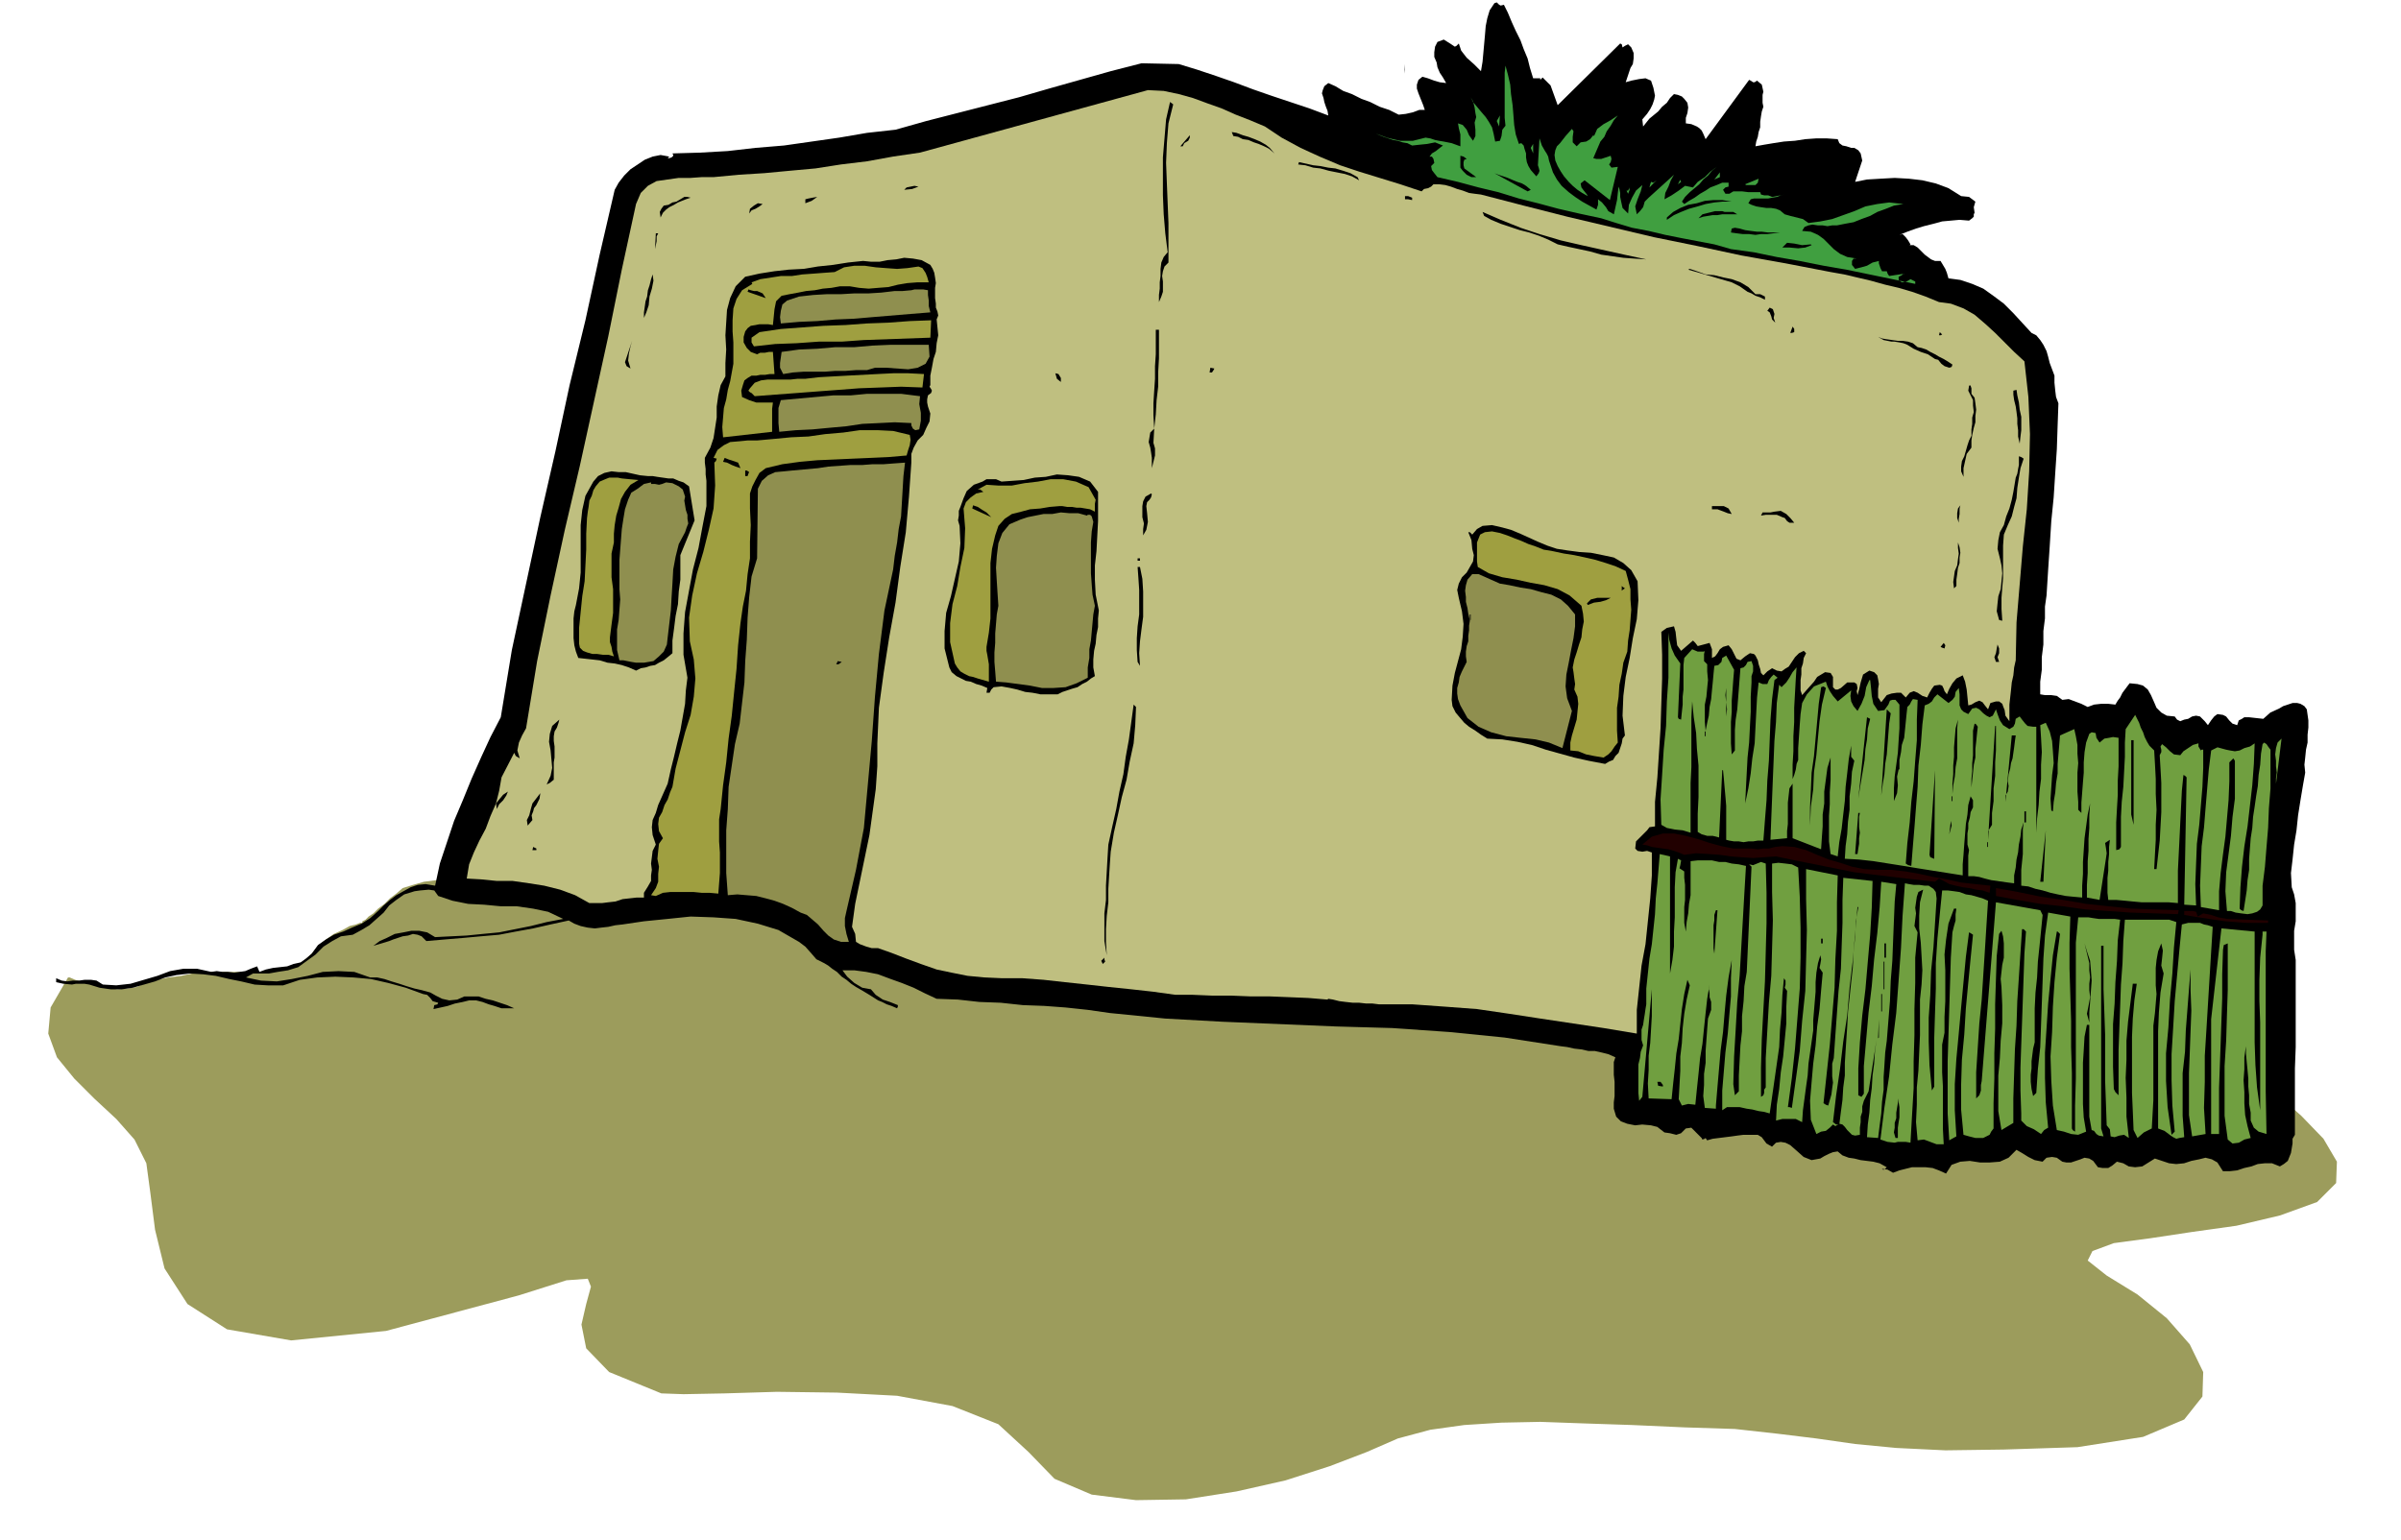 <svg xmlns="http://www.w3.org/2000/svg" fill-rule="evenodd" height="314.772" preserveAspectRatio="none" stroke-linecap="round" viewBox="0 0 3035 1948" width="490.455"><style>.pen1{stroke:none}.brush2{fill:#000}.brush3{fill:#409f40}.brush5{fill:#9f9f40}.brush6{fill:#8f8f4f}.brush7{fill:#709f40}.brush8{fill:#210000}</style><path class="pen1" style="fill:#9c9c5c" d="M86 1236h2l7 3 11 3 14 4 14 2 14 3 13-1 12-2 11-5 14-4 15-3 16-2 14-3 12-1 8-1h81l8-1 9-1 8-3 8-4 8-6 9-8 8-10 10-8 10-7 11-5 9-5 8-2 5-2h3v-2l4-2 4-4 6-4 6-6 8-6 7-7 8-6 8-7 13-4 14-4 16-2 14-2h24l921 25 1050 42 10 4 28 12 40 17 47 22 45 22 40 23 29 20 11 18 8 16 24 23 32 26 34 30 28 29 17 29-1 27-24 24-47 17-55 13-57 8-53 8-45 6-27 10-6 12 24 19 39 24 37 30 29 33 17 35-1 31-23 29-52 22-83 13-93 3-74 1-62-3-52-5-49-7-49-6-54-6-63-2-67-3-60-2-56-2-49 1-47 3-43 6-41 11-39 17-47 18-56 18-62 14-64 10-63 1-56-7-47-20-33-34-38-35-58-23-70-13-76-4-76-1-66 2-52 1-28-1-66-27-29-30-6-30 6-26 6-22-4-10-27 2-60 19-168 45-120 12-81-14-50-32-29-45-12-49-6-47-5-37-15-30-23-26-28-26-25-25-22-27-11-30 3-33 22-38z"/><path class="pen1 brush2" d="m1901 6 5 10 5 12 5 11 6 12 4 11 5 12 3 12 4 13h9v2l3-3 3 3 3 3 4 4 9 25 79-78 2 1 1 4 3-2 4-2 4 4 3 7v7l-1 7-3 5-2 6-2 6-2 6 7-2 10-2 8-1 7 3 3 9 2 10-1 5-2 6-3 6-4 6-6 7 1 9 8-10 11-9 5-6 6-5 4-6 5-5 5 1 5 2 3 3 4 5 1 6-1 7-2 6v7l7 1 7 3 3 2 3 3 2 4 3 7 55-75 2 1 3 2h2l3-2 6 5 2 9-1 4v10l1 5-2 6-1 6-1 7v7l-2 6-1 6-2 6-1 6 11-2 12-2 13-2 14-1 13-2 14-1h13l14 1 2 5 4 3 5 1 6 2h4l5 3 3 4 2 9-9 27 15-3 17-1 18-1 18 1 17 2 17 4 16 6 16 10 10 1 8 6-2 7 1 7-1 2v3l-2 2-4 3-12-1-11 1-11 1-11 3-12 3-10 3-11 4-10 4 4-1 4 4 3 4 3 5-1 1h5l5 3 4 4 5 5 4 3 4 3 5 2h7l3 5 3 5 2 5 2 7 15 2 15 5 14 6 14 10 12 9 12 12 11 12 12 13 6 3 5 6 4 6 4 8 2 7 2 8 3 8 3 8v9l1 10 1 8 3 8-1 28-1 30-2 30-2 31-3 30-2 32-2 30-2 32-2 14v15l-2 16v17l-2 16v16l-2 15v16l6 1h8l7 1 7 5 8-1 8 3 8 3 8 4 8-3 9-1h9l9 1 3-5 3-4 3-6 3-4 6-8 10 1 7 2 6 5 4 7 4 9 3 7 6 6 7 4 10 1 3 4 4 2 5-2 5-1 5-3 5-1 5 1 6 6 4 5 4-6 4-5 4-3 7 1 4 2 4 5 4 4 6 2 2-6 4-2 3-2h6l9 1 9 1 9-8 11-5 5-3 6-2 6-2h6l4 1 5 3 3 4 1 7 1 7v9l-1 9v10l-2 9-1 10-1 9 1 10-3 17-3 18-3 19-2 19-3 18-2 19-2 17 1 18 3 9 2 11v23l-2 12v24l2 13v110l-1 27v84l-3 5v6l-1 6-1 6-2 5-2 5-5 4-5 3-10-4h-9l-9 1-8 3-9 2-9 3-9 1h-9l-7-11-7-4-8-2-8 2-10 2-9 3-10 1-9-1-18-6-8 5-8 5-9 1-8-1-7-4-8-2-6 5-5 3h-7l-6-1-6-8-5-3-6-1-5 2-6 2-6 2h-6l-5-1-7-5-6-1-7 1-5 5-10-2-8-4-8-5-7-4-10 10-11 5-13 1h-12l-13-2-12 1-11 4-7 11-9-4-8-3-9-1h-17l-8 2-8 2-8 3-7-4-7-1 1 1h2l3-3-9-5-8-2-8-1-8-1-8-2-7-1-8-3-6-5-6 1-5 2-6 3-5 3-11 2-10-4-9-8-8-7-6-3-6-1-6 1-5 5-7-4-3-4-3-4-5-3h-18l-8 1-7 1-8 1-8 1-8 1-7 2-2-3-1 1-3 1-1-2-5-5-4-4-4-4-7 1-6 6-6 2-8-2-7-1-9-7-8-2-11-1-9 1-10-2-8-3-6-6-3-10v-8l1-8v-18l-1-9v-16l2-6-9-4-8-2-9-2h-8l-9-2-9-1-9-2-8-1-71-11-70-7-72-5-71-2-72-3-72-3-72-4-70-7-28-4-28-3-27-2-27-1-28-3-27-1-27-3-27-1-15-7-14-7-15-6-14-5-16-6-15-3-15-2h-15l6 8 9 8 10 6 11 2 6 7 9 6 9 3 10 4v2l-1 2-7-3-6-2-6-3-5-2-11-7-10-6-7-4-6-4-6-5-6-4-6-6-6-4-5-4-5-3-10-5-6-7-8-9-8-6-26-15-26-8-28-6-28-2-29-1-29 3-30 3-27 4-9 1-9 2-9 1-8 1-9-1-9-2-8-3-7-4-23 5-22 5-22 4-21 4-23 2-22 2-24 2-23 2-6-6-5-2-6-1-6 2-7 1-6 2-6 2-5 2-10 3-10 3 8-6 9-4 10-5 11-2 10-2h10l10 2 10 6 20-1 20-1 20-2 21-2 20-4 20-4 20-5 21-4-19-9-19-4-21-3h-20l-21-2-20-1-20-4-18-6-5-7-7-1-11 1-7 1-13 4-10 7-9 7-7 9-9 8-9 8-10 6-11 6-15 2-11 6-11 7-10 10-11 8-11 8-13 4-13 2-11 2h-20l-9 5 19 4 20 1 19-3 20-4 19-5 20-1 20 1 20 7h9l9 2 9 3 10 3 9 3 10 3 9 2 11 3 7 4 8 4 9 2 10-1 9-4h18l9 3 9 2 9 3 9 3 9 4h-16l-9-3-7-2-8-3-8-2h-9l-8 2-10 2-9 3-9 2-9 2 1-5 4-1 1-2-7-2-3-4-4-4-5-1-22-8-22-6-22-5-22-2-23-1-23 1-22 3-21 7h-19l-17-1-17-4-15-3-17-4-16-2-17-1-17 2-14 3-13 5-14 4-14 4-14 2h-14l-14-2-13-4-6-1H96l-5 1-11-1-9-2v-5l7 3 7 1 7-1h8l7-1h8l7 1 8 5 17 1 18-2 17-5 17-5 16-6 17-3h17l18 4 7-1 7 1h7l8 1 7-1 7-1 7-3 8-3 3 7 8-3 9-2 9-1 9-1 8-3 9-2 7-5 7-6 8-11 10-7 10-6 12-4 11-5 12-5 11-7 10-9 7-7 8-7 8-6 9-5 9-5 9-3 10-1 12 2 6-28 9-27 9-27 11-26 11-27 12-27 12-26 13-25 14-85 18-84 18-84 19-83 18-84 20-82 18-83 19-82 5-9 7-9 8-8 9-6 9-6 10-4 10-2 11 2-2 2h2l3-1 2-2v-1l-1-2 35-1 35-2 35-4 36-3 35-5 35-5 35-6 36-4 39-11 39-10 39-10 39-10 38-11 39-11 39-11 39-10 47 1 23 7 24 8 23 8 24 9 23 8 24 8 24 8 24 9-1-6-2-5-2-6-1-5-2-6 1-4 2-5 5-4 9 4 10 6 11 4 12 6 11 4 12 6 12 4 12 6 9-1 9-2 8-3h7l-2-6-2-5-2-5-2-5-2-6v-5l2-6 5-4 7 2 8 3 7 2 8 1-4-7-4-6-3-7-1-6-3-7v-6l1-7 3-6 8-3 8 5 3 2 3 2 2-1 3-3 3 9 7 9 9 8 9 9 2-12 1-11 1-11 1-11 1-12 2-10 3-10 6-9 3-1 3 3 2 1 4-1zm674 54-3 7 3-7z"/><path class="pen1 brush2" d="m1776 93-1-12 1 7v5z"/><path class="pen1 brush3" d="m1920 182 3-1 3 3 1 4 2 6v5l1 6 2 5 3 5 7 8 3-4 1-3-1-4-1-3 2-34 3 9 4 7 2 3 2 4 1 5 2 6 3 9 5 9 6 8 9 8 8 6 9 6 9 5 9 5 2-6v-7l5 4 5 6 3 5 7 4 2-9 2-9 1-9 1-8 1 3 1 5v5l1 5 2 9 7 7 1-11 4-9 5-9 8-7-2 8-4 10-3 9 2 10 4-4 4-5 2-7 5-5 32-29-4 7-3 8-4 8-1 8 9-5 9-6 8-6 10 2 6-7 9-6 7-7 8-6-6 5-5 6-6 5-5 6-6 5-6 5-6 6-4 6 3 3 6-4 7-4 7-5 7-4 6-4 8-3 7-3h8v5l-4 1-3 3 3 5h5l5-3h11l8 1h15l1 3 4 1h5l5 2 16-3-5 1-5 2-6 1-5 1h-18l-4 1-3 5 4 2 6 2 6 1 7 1h6l6 1 5 2 6 5 7 2 8 2 8 2 7 5 15-2 15-3 14-5 14-5 14-6 15-3 15-2 18 2-12 2-10 4-11 4-9 5-11 4-10 4-11 2-10 2h-6l-6 1-6-1h-6l-7-1-5 1-5 2-3 5 11 1 9 4 7 5 7 7 6 6 8 6 9 4 12 2h-4l-2 3v5l4 5 8-2 7-2 7-4 8-2v3l2 6 2 4h6l1 3 2 3 20-3h-2l-2 2-4 2v4l4 3 6-1 5-3 6 3v3l-29-6-29-6-29-6-29-5-30-6-29-5-29-6-29-4-21-6-21-4-21-4-20-4-21-5-21-4-20-6-19-6-28-6-26-6-26-7-24-6-26-8-25-6-26-7-26-6-4-5-3-4-1-5 4-4-1-5-2-3h-3l3-4 5-3 5-4 4-3-10-4-10 2-10 1-9 1-6-3-6-1-6-2-6-1-6-2-6-2-5-2-5-2 6 2 8 3 8 2 9 2h16l8-2 8-2 6 1 6 2 5 1 6 1 10 2 11 4v-15l-2-8-1-6 6 2 5 6 3 7 5 7 3-6v-8l-1-9 2-7-1-5-1-7-2-8-3-5 3 6 5 6 5 6 6 7 4 6 4 7 2 8 2 10 6-1 2-6 1-8 4-5-1-10V92l1-9 3 11 3 13 1 12 2 14 1 12 1 13 2 12 4 12z"/><path class="pen1 brush2" d="m1777 96 2 15-2-15z"/><path class="pen1" style="fill:#bfbf80" d="m1599 160 21 14 24 13 24 11 26 11 24 8 26 8 26 8 27 9 3-3 5-1 4-2 3-3h7l8 1 7 2 8 3 7 2 8 3 7 1 8 1 54 14 55 14 55 13 55 13 54 11 56 12 56 10 57 11 17 3 17 4 17 4 18 5 17 4 17 5 17 6 17 7 15 2 16 6 14 8 14 12 12 11 12 12 12 12 13 12 5 45 2 47-1 47-3 48-5 47-4 48-4 48-1 48-2 9-1 10-2 9-1 10-1 9-1 9v21l-5-7-1-7-2-5-1-3-4-3h-4l-7 2-3 8-4-5-3-4-4-2-5 2-5 3-4 1-1-10-1-10-2-10-3-8-8 4-5 6-4 7-3 7-3-4-1-3-2-4-3-1-7 1-3 4-3 5-3 6-6-2-6-4-5-2-5 2-5 6-6-6h-5l-7 1-6 2-7 9-4-6v-11l1-6-1-6-1-5-4-4-6-2-8 5-3 10-2 9-2 7-1-5 1-4-1-5-3-2h-9l-8 7-4 2h-3l-3-3v-13l-3-5-7-1-5 3-5 3-4 6-8 9-7 8-2-6v-13l1-7v-8l2-6 1-7 3-6-3-3-6 3-5 5-4 6-4 6-5 3-4 3-6-1-6-3-6 4-5 5-3-3-1-5-2-6-1-5-3-6-2-2-5-1-6 4-6 5-5-2-3-6-3-6-4-5-7 2-4 3-3 5-3 4-4 2v-11l-3-8-15 4-3-4-3-3-15 13-5-7-1-8-1-9-2-7-9 2-7 5 1 29v30l-1 31-1 32-2 31-2 31-3 31v31l-7 1-3 4-4 4-5 5-5 5-1 9 3 3 6 1 6-1 6 2v29l-2 29-3 29-3 29-5 27-3 28-3 28v30l-42-7-40-6-40-6-39-6-41-6-40-3-42-3h-42l-8-1h-8l-9-1h-8l-9-1-8-1-8-2-6-1-1 1-24-2-24-1-25-1h-24l-25-1h-24l-24-1h-22l-29-4-27-3-29-3-27-3-28-3-27-3-27-2h-26l-22-1-21-2-20-4-19-4-20-7-19-7-18-7-17-6h-8l-7-2-8-3-5-3-1-10-4-9 4-29 6-29 6-29 6-29 4-29 4-29 2-29v-29l2-45 6-44 7-45 8-44 6-45 7-44 4-45 3-43v-11l3-8 5-9 7-7 4-9 4-8 1-10-3-9-1-5v-4l1-5 4-3 1-3-1-2-2-3 1-2v-12l2-10 2-11 3-9 1-11 2-10-1-10-1-10 2-5-1-5-2-5v-5l-1-7v-13l1-6-1-7-1-6-2-5-3-5-11-6-11-2-11-1-10 2-11 1-10 2h-11l-10-1-19 2-19 3-19 2-18 3-19 1-18 2-19 3-18 4-12 12-7 15-4 15-1 16-1 16 1 18-1 17v17l-6 11-3 13-2 14v14l-2 13-2 13-4 12-7 13v6l1 8v7l1 8v32l-5 26-5 27-7 27-5 27-5 27-2 27v27l5 29-2 16-1 17-3 17-3 17-4 16-4 17-4 16-4 18-4 9-4 9-4 9-3 10-4 9-1 9 1 10 4 12-4 8-1 8-1 8 1 8-1 7v7l-4 7-5 8v6h-9l-9 1-9 1-9 3-9 1-8 1h-16l-18-10-19-7-20-5-19-3-21-3h-20l-20-2-18-1 3-18 6-15 7-15 8-15 6-16 7-16 4-16 3-17 16-31 2 4 5 3-3-10 2-10 4-9 5-9 14-85 17-83 18-83 19-81 18-82 18-82 17-84 18-83 6-14 9-9 11-6 14-2 14-2h15l14-1h15l32-3 32-2 32-3 33-3 32-5 33-4 33-6 34-5 288-79 20 1 19 4 18 5 19 7 17 6 18 8 18 7 19 8z"/><path class="pen1 brush2" d="m1483 132-6 24-2 25-1 25 1 26 1 25 1 25v50l-5 5-2 6-1 6 1 7v13l-2 6-3 7v-9l1-8v-8l1-8v-9l1-8 3-7 5-6-3-24-2-24-1-24v-48l2-24 2-24 5-22 4 3z"/><path class="pen1 brush3" d="m1895 160-3-7 4-7-1 14zm119 40 4 1h6l6-2 6-2 1 4-1 4-2 3 3 4 8-1-10 42-32-25-5 4 1 5 3 4 4 5 1 2-7-4-6-4-6-5-5-5-6-7-4-6-4-7-3-7-1-7 1-6 2-5 4-4 7-9 8-9 2 3-1 7v7l5 5 5-5 7-1 5-3 4-5 1 1 4-9 8-6 9-5 9-6-5 6-4 7-5 7-3 7-5 6-3 7-3 7-3 7zm-296-41 18 8-18-8z"/><path class="pen1 brush2" d="m1611 194-7-6-6-3-7-3-6-2-7-3-7-1-6-3-6-1-2-5 6 1 8 3 7 2 8 3 7 3 7 4 5 4 6 7zm-116-9h-3l12-14v3l-2 4-5 3-2 4z"/><path class="pen1 brush3" d="m1938 194-3-7 3-5v12z"/><path class="pen1 brush2" d="M880 196h6-6zm974 5-3 1-1 3v4l1 4 15 11h-6l-6-3-5-5-3-4v-15l4 1 4 3zm-138 23 2 4-9-5-9-3-10-2-10-2-11-3-9-1-10-3-9-1 1-3 9 2 9 2 9 1 10 2 9 1 10 3 9 3 9 5z"/><path class="pen1 brush3" d="m2167 227 7-9v6l-7 3z"/><path class="pen1 brush2" d="m1935 240-4 2-42-23 5 2 6 2 6 2 7 3 5 2 6 2 5 3 6 5z"/><path class="pen1 brush3" d="m2207 234-1-1 17-7-1 5-3 3h-12zm-82-4-4 3 3-6v1l1 2zm-40 7 1-4 1-3 3 1 4-3-9 9z"/><path class="pen1 brush2" d="m1161 236-8 3-10 1 3-3 5-1 5-1 5 1z"/><path class="pen1 brush3" d="m2058 245-2-4h2l1-2v-2l1 3-2 5z"/><path class="pen1 brush2" d="M1785 250v3l-5-1h-4v-4h4l5 2zm-912 0-6 2-5 2-5 2-5 3-6 3-4 3-4 4-3 6-1-7 2-4 3-4 6-1 5-3 5-1 5-3 5-3h4l4 1zm160-1-7 5-8 3v-5l4-1 5-1 6-1zm1156 6h-12l-10 1-11 2-10 3-11 3-10 4-9 4-9 6v-3l8-7 9-5 10-4 11-2 10-3 11-1h11l12 2zm-1225 3-4 3-5 3-5 2-3 4 1-6 5-4 5-3 6 1zm1232 13h-19l-6 1h-6l-6 1-6 1-6 2 5-5 8-2 8-2h9l3 1h11l5 3zm-115 57-15-1-14-1-14-2-14-2-14-4-14-3-14-3-13-3-12-6-12-5-12-4-12-3-12-4-12-4-12-5-9-5-2-5 23 10 25 10 24 8 27 8 26 6 27 6 27 6 28 6zm169-33h-8l-8 1h-8l-7 1-8-1h-8l-8-1-7-1 1-5 4-1 6 1 7 2 7 1 8 1h6l8 1h7l8 1zm-1418 0-2 4v6l-1 5-1 5 1-20h3zm1458 15-8 3-9 1-11-1h-9l6-6 9 1 10 2 11-1 1 1z"/><path class="pen1 brush5" d="M1174 357h-14l-13 1-12 2-12 3-13 1-12 1-12-1-12-2h-12l-11 2-11 1-10 2-11 1-10 2-11 2-10 2-7 7-2 10-1 10-1 10-6-1h-11l-5 1-6 1-4 3-3 4-2 7v7l4 7 5 5 8 3 4-2h6l5-1h5l2 28h-6l-6 1h-6l-5 1h-6l-5 3-4 3-2 6-2 7 1 8 9 4 9 3h21l-1 8v29l-62 7-1-13 1-12 1-12 3-11 2-12 3-11 2-11 2-11v-27l-1-14v-14l1-15 4-12 7-11 13-8-1-2 11-4 13-2 13-2h14l13-2 14-1 13-1 14-1 12-6 13-2h13l14 2 13 1 14 1 13-1 14-2 5 2 4 6 2 5 2 7z"/><path class="pen1 brush2" d="M2219 372h6l6 3v4l-6-3-6-2-5-3-5-2-10-7-10-5-55-16 2-1 9 3 11 4 11 1 12 3 10 2 11 4 10 6 9 9zM820 386l-3 9-3 7v-7l1-7 1-7 2-6 1-8 2-6 2-8 2-6 1 8-2 10-3 10-1 11zm148-9-23-8 1-3 3 1 4 1h4l7 3 4 6z"/><path class="pen1 brush6" d="M1173 367v6l1 7v7l2 8-25 2-24 2-24 2-23 2-24 1-23 2-23 1-23 2-1-8 1-8 2-8 6-5 15-5 18-2 17-1h18l17-1h18l16-1 17-2h10l11-1 4-1h11l6 1z"/><path class="pen1 brush2" d="m2244 408-4-4-1-4-2-5-3-2 3-4 4 2 2 6-1 5 2 6z"/><path class="pen1 brush5" d="m1176 427-28 1-28 1-28 1-28 2h-29l-28 2-27 1-27 3-3-5v-6l10-7 27-4 27-2 27-2 28-1 27-2 27-1 27-2 27-1-1 22z"/><path class="pen1 brush2" d="m2268 420-3 1h-2l3-8 2 3v4zm-803-3v36l-1 18v18l-2 17-1 18-2 18-1 18 2 7v9l-2 8-2 8v-13l-1-7-1-6-2-7 1-6 1-6 5-5-1-17v-15l1-16 1-15v-16l1-15v-31h4zm990 6-2 1h-2l1-4 3 3zm-31 16 5 1 6 2 5 3 6 3 5 3 6 3 5 3 6 4-1 3-3 1-6-2-4-3-4-5-4-1-9-6-9-3-9-4-8-5-5-2-5-1-6-1h-4l-10-2-7-4 5 2 6 1 7 1 7 1h6l7 1 6 2 6 5zM797 466l-5-3-2-5 9-27-2 7-2 9-1 9 3 10z"/><path class="pen1 brush6" d="m1174 436 1 15-5 9-10 5-12 2-14-1-14-1h-14l-10 3h-14l-13 1h-13l-13 1h-27l-14 1-12 2-4-8v-6l1-7 1-7 22-3 23-1 23-2h24l23-2 23-1h48z"/><path class="pen1 brush2" d="m1535 466-1 2-2 3h-3l1-6 5 1z"/><path class="pen1 brush5" d="m1166 490-27-1-26 1-27 1-26 2-27 2-26 2-27 2-26 2-4-4-2-1-2-2 2-3 6-7 8-3 8-1h29l9-1h10l17-2 18-1 18-1 19-1 19-1 20-1h19l20 1-2 17z"/><path class="pen1 brush2" d="M1341 478v5l-5-4-2-7 4 1 3 5zm1155 25 1 7 1 8-1 8v8l-2 7-2 9-1 7v9l-6 8-2 9-2 9v11l-3-7v-6l1-7 3-6 2-7 2-7 2-6 3-6v-8l1-7v-8l2-7-1-8v-7l-3-6-3-6 1-6 1-1 1 1 1 3v7l4 5zm53-10 1 7 2 9 1 9 2 9v17l-1 8-1 9-2-9v-8l-1-8v-7l-1-8-1-7-2-8-1-7v-5l4-1z"/><path class="pen1 brush6" d="m1163 501-1 10 2 11v10l-2 11-5 1-3-2-2-4v-3l-21-1-20 1-21 1-20 3-22 2-21 2-21 1-21 2-1-11v-19l3-10 22-2 22-2 22-2h22l21-2h43l24 3z"/><path class="pen1 brush5" d="m1150 550 1 6-1 7-2 6-2 7-23 2-22 1-23 1-22 1-23 1-22 2-22 3-21 5-8 6-5 9-4 8-3 9v19l1 21-1 21v21l-3 20-2 21-4 20-3 21-3 28-2 30-3 29-3 30-4 29-3 30-4 29-3 30-2 13v28l1 14v26l-1 13-1 13-11-1h-10l-10-1h-30l-9 1-9 4-6-1 6-9 3-8v-10l1-9-2-10 1-10 1-9 5-7-5-9-1-9 1-8 4-7 3-9 4-7 3-9 3-7 4-23 6-23 6-23 7-22 4-23 2-23-2-24-5-23-1-30 4-28 6-28 8-27 7-28 6-27 2-29-1-29 2-2 1-3-4-1 5-10 8-6 8-4 12-1 10-1h12l11-1 11-1 21-2 22-1 21-3 23-2 21-3h22l20 1 21 5z"/><path class="pen1 brush2" d="m2558 580-4 12-2 12-2 13-1 13-3 11-3 12-5 11-5 12-1 14v41l-1 12-1 13v14l1 15-4-1-3-11 1-10 1-9 3-9 1-10 1-10-1-10-2-9-3-12 1-11 2-10 5-9 3-11 4-10 3-11 2-10 1-6 1-6 1-6 2-5 1-6 1-5v-11l3 1 3 2zM936 592l-6-2-5-2-6-3-5-1 2-5 5 2 6 2 6 2 3 7z"/><path class="pen1 brush6" d="m1144 585-2 17-1 17-1 17-1 17-3 16-2 17-3 17-2 17-11 52-7 55-5 54-4 56-5 55-5 55-10 53-12 52-2 9v10l2 10 3 10h-10l-9-3-7-5-6-6-7-8-7-6-7-6-8-3-11-6-11-5-11-4-11-3-12-3-12-1-12-1-12 1-2-28v-54l2-27 1-28 4-27 4-27 6-26 3-26 3-26 1-27 2-27 1-28 2-26 3-26 7-23 1-88 5-10 8-7 9-4 11-1 10-1 11-1 11-1 11-1 13-2 14-1 14-1h15l13-1h14l13-1 14-1z"/><path class="pen1 brush2" d="m947 597-1 2-1 3h-3v-7h2l3 2zm-76 18 7 43-18 44v31l-2 15-1 16-3 15-2 16-2 15v16l-6 5-5 4-6 3-5 3-6 1-6 2-6 1-6 3-9-4-9-3-9-2-9-1-10-3-9-1-9-1-9-1-3-8-2-8-1-9v-25l1-9 2-8 4-21 2-20v-60l2-19 4-18 10-18 6-7 8-4 9-2 9 1h9l9 2 9 2 10 1h6l6 1 7 1 7 1h6l7 3 6 2 7 5zm517 7v37l-1 19-1 19-2 18v18l1 19 4 20-1 10v11l-2 10-1 11-2 9-1 11v10l2 11-5 3-5 4-6 3-6 4-7 2-6 2-6 2-6 3h-22l-10-2-9-1-10-3-9-2-11-2-10 1-3 3-2 4h-4l1-6-7-3-7-2-7-3-6-1-6-3-6-3-6-5-3-6-6-24v-22l2-23 6-21 5-22 5-22 2-23-1-22-2-7 1-6v-6l2-5 4-11 4-9 9-8 11-4 5-3h12l7 3 14-1 14-1 14-3 14-1 14-3 14 1 14 2 14 6 10 13z"/><path class="pen1 brush5" d="m807 607-10 6-7 9-5 9-3 11-3 10-2 12-1 11v11l-3 14v30l2 15v30l-2 15-2 16v6l2 6 1 6 2 6-7-2h-7l-7-1h-6l-7-2-5-2-4-4-1-5v-20l2-20 2-20 3-19 1-20 1-20v-20l1-20 1-8 1-6 1-8 3-6 2-7 3-5 5-6 7-3 5-2h11l5 1 10 1 11 1zm577 36v-6l1-5-9-16-16-7-16-3h-16l-16 3-17 2-16 3h-17l-15-1-11 6h3l4 3-9 2-7 5-6 6-3 8 2 25-1 25-5 24-4 24-6 23-3 24v24l6 27 3 5 4 5 5 3 6 3 5 1 6 2 7 2 7 2v-22l-1-6-1-6-1-5v-5l3-18 2-18v-70l2-18 4-17 4-12 8-9 9-6 12-3 11-3 13-1 12-2 12-1h4l6 1h6l6 1h5l6 1 6 1 6 3v-4z"/><path class="pen1 brush6" d="m1382 660-2 12-1 14v39l1 14 1 13 3 14-2 11-1 11-1 11-1 11-2 11v11l-2 12v13l-14 7-14 5-15 1h-15l-15-3-15-2-15-2-13-1-1-13-1-12v-12l1-12v-12l1-12 1-12 2-11-1-15-1-16-1-17 1-15 2-16 5-13 9-11 14-6 9-3 10-2 10-2h11l11-2 11 1h11l11 3 1-1h3l2 2 2 7zm-559-48h5l5 1 4-1 5-2 8 1 8 4 5 4 3 9-1 5 1 6 1 6 2 6v5l1 6-2 5-2 6-8 15-4 16-3 16-1 18-1 16-1 18-2 17-2 17-1 9-4 9-6 6-7 6-6 1-6 1h-10l-6-1-5-1-5-1h-5l-3-13v-26l2-12 1-13 1-13-1-13v-37l1-13 1-13 1-13 2-13 2-12 4-12 4-9 8-5 8-6 9-2v2z"/><path class="pen1 brush2" d="m1456 625-1 4-2 3-3 3-1 5 1 9 1 11-2 10-4 7v-8l1-7-2-8v-14l1-6 3-6 7-4 1 1zm-203 29-24-11 1-4 6 2 6 4 5 3 6 6zm1223 7-2-6v-6l1-6 3-4-1 4v7l-1 6v5zm-287-11-5-1-5-2-8-3h-7v-4h15l6 3 4 7zm79 11h-6l-3-2-3-4-3-1-7-3h-14l-6 1 2-4h10l5-1 8-1 7 4 5 5 5 6zm-300 33 13 2 15 2 15 1 15 3 14 3 12 7 10 9 8 14 1 24-2 24-5 24-4 25-5 24-3 24-1 25 3 25-3 4-1 6-2 6-2 6-4 4-3 5-5 2-5 3-21-4-18-4-18-5-18-5-18-6-18-4-19-3-19-1-8-5-7-5-8-5-6-5-6-7-5-6-4-8-1-8 1-18 3-16 4-15 4-15 2-16 1-16-2-16-4-17-2-10 2-8 4-8 6-6 4-7 4-7 1-8-2-8-1-11-4-10h2l3 3 6-7 7-4 12-1 13 3 11 3 12 5 11 5 11 5 12 5 12 4z"/><path class="pen1 brush5" d="m1951 695 12 2 14 3 13 2 14 3 13 3 13 4 12 4 13 6 3 11 3 12v13l1 13-1 13-1 13-2 13-1 14-5 14-2 14-3 14-1 15-2 14v29l1 15-4 5-4 6-4 4-6 4-6-1-6-1-5-1-5-1-10-4-10-1v-10l2-9 3-10 3-10 1-10 1-10-1-9-4-9 1-7-1-7-1-8-1-6 2-10 3-9 3-10 3-9 1-10 2-10-1-10-2-10-15-13-15-8-17-5-17-3-18-4-18-3-17-5-14-8-1-7v-24l2-5 2-5 6-3 9-1 10 2 9 3 10 4 8 3 9 4 9 3 10 4z"/><path class="pen1 brush2" d="m2473 741-3 3-1-8 1-7 1-7 3-7 1-8 1-7-1-7v-7l2 6 1 7-1 6v7l-2 6-1 8-1 7v8zm-1032-32h-3v-3h3v3zm0 8 3 15 1 16v32l-2 15-2 16-1 15 1 16-3-5-1-15v-15l1-15 2-15v-31l-1-15-1-14h3z"/><path class="pen1 brush6" d="m1896 738 12 2 14 3 13 2 14 4 12 3 12 6 9 8 9 11v15l-2 15-3 15-3 16-3 15-1 15 2 15 6 16-12 47-17-7-17-4-19-2-18-2-19-5-16-7-14-11-9-16-3-8-1-7v-7l2-7 1-7 3-7 3-6 3-6-1-7v-6l1-7 2-6v-7l1-7v-6l1-6-2-9-1-7-2-8v-6l-1-8 1-7 2-7 6-7h8l9 4 9 4 9 4z"/><path class="pen1 brush2" d="m2054 744-3 2-1 1v-6l1 1 3 2zm-18 12-6 3-7 2-8 1-8 3-1-2 5-5 8-2h17zm-178 21h1v7h-1v-7z"/><path class="pen1 brush7" d="m2124 839-3 68 1 2 3 1 1-10 1-9v-10l1-9v-31l1-9 10-11 7 3h8l1-1-1 4v9l4 4v9l1 11-1 10-1 11-2 10v22l1 11 2-10 2-9 1-11 2-10 1-11 1-10 1-11 1-10 5-1 4-4 1-5 5-3 10 18-1 12-1 14-1 13v14l-1 13v27l1 14 4-5v-26l1-13 2-13 1-13 1-13 1-13 1-13 4-1 3-3 2-4 5-1 2 6v7l-2 6v8l-1 18v19l-1 19-1 20-2 19-1 19-1 19-1 20 4-19 3-19 2-19 3-19 1-20 1-19 1-19 2-19 5 2h6l2-5 3-4 3-3 5 4-4 3-3 24-2 26-1 26-1 26-2 25-1 25-2 25-2 26h-7l-6 1h-6l-6 1-6-1h-6l-6-1-4-1v-43l-1-12-1-11-1-12-1-10h-1l-4 85-8-2h-7l-7-2-5-3v-23l1-21v-40l-2-21-1-20-3-20-2-20-1 20v63l-1 20v63l-10-3-10-1-10-2-7-4-1-32 2-31 2-32 3-30 1-31 2-30v-57l1 9 3 11 4 9 7 10z"/><path class="pen1 brush2" d="m2458 820-3-1-2-1 4-5 2 3-1 4zm69 17h-4l-2-6 2-5 1-6 1-5 2 5v6l-2 5 2 6zm-1463 0-4 3h-3l2-4 5 1z"/><path class="pen1 brush7" d="m2266 985 2-5 2-7 1-7 2-5v-15l1-15 1-15 1-13 2-14 6-11 9-10 15-6 2 6 3 6 4 6 6 7 17-14-1 7 1 7 3 6 5 6 5-9 4-10 2-11 4-9h1l1 9 1 11 2 10 6 9 8-1 5-7 2-5 3-1h4l5 6v30l-1 15-1 16-2 15-2 15-1 15v16l4-10 1-10-1-11 2-9h1v-12l2-10 1-9 3-9 1-10 1-10 1-10 1-9 3-3 2-4 2-3 6 1-1 25v26l-2 25-2 27-3 26-2 26-3 26-2 26 3 2 4 1 2-25 2-24 2-26 2-25 1-27 3-26 2-26 3-24 5-2 4-3 3-5 4-4 14 11 5-4 3-4 1-6 4-5 1 8v14l2 5 3 3 6 3 5-7 5-1 4 2 5 5 4 3 4 2 4-2 4-8 2 6 3 8 4 6 8 5 5-3 2-4 1-6 5-3 3 4 4 5 3 3 7 1h4v134l1-18 2-17 1-17 2-16v-18l1-16-1-18-1-16 7-3 5 11 3 12 1 13 1 15-2 15-1 15-1 15 1 15 2 1 1-12 2-12 1-12 2-12v-12l1-12 1-12 1-12 18-8 2 9 2 11v11l1 12-1 12v24l1 13v10l4 4v-13l1-13 1-13 1-12v-13l1-13 2-12 4-11 3-2 5 1 1 6 4 6 6-5 6-1 5-1 7 1v36l-1 18v18l-1 17-1 18v35l4-1 2-3v-38l1-19 2-19 1-19 1-19v-18l1-17 12-18 2 4 3 6 2 6 3 6 2 6 3 6 3 5 6 6 1 17 1 19v19l1 20-1 19v19l-1 18-1 19h3l2-18 2-18 1-18 1-18v-37l-1-18-1-17 2-4v-3l-1-4 2-3 5 4 5 5 5 4 8 1 4-5 6-4 6-4 7-2v4l3 5 1-1h2v23l-1 24-2 24-2 24-3 24-1 25-1 26 1 27-15-1 3-161-2-2-2-1-2 20-1 20-1 20-1 21-1 20-1 20v41l-12-1h-34l-11-1-10-1-11-1h-10l-1-9v-19l1-9v-11l1-10v-9l1-9-6 4 1 6 1 7-1 7-8 52-16-3v-16l1-15v-15l1-13v-15l1-14v-16l1-15-3 14-2 15-2 15-1 15-1 15v15l-1 15v15l-11-1-10-1-10-2-9-2-10-3-9-2-9-3-9-1v-20l1-10 1-10v-31l1-9-3 9-1 9-2 10-1 10-2 9-1 10-2 10v10l-8-1-7-1-7-1-7-1-8-2-7-2-7-1h-7v-26l1-7-2-7v-14l1-6v-7l2-7 1-7 3-6v-9l-3-5-3 11-1 12-2 12-1 13-1 12-1 14-1 12v14l-19-3-19-3-19-3-18-3-19-3-19-3-18-2-18-1 1-16 2-15 1-16 2-15v-17l2-16 1-15 3-14-4-5v-14l-3 17-2 18-2 17-1 18-2 17-2 18-3 17-2 18-9-3-2-16v-32l1-15v-15l1-15v-29l-4 13-2 15-2 15v15l-2 14v15l-1 14-1 15-36-14v-69l-4 6-1 9-1 9v27l-1 9v9l-21 2 1-26 1-25 1-25 1-24 1-25 2-24 1-24 3-23 3 3 6-6 4-6 4-7 5-6-1 15-1 18-1 18v18l-1 18v19l-1 17v18z"/><path class="pen1 brush2" d="m2308 870-5 21-3 21-2 21-2 22-3 21-1 22-3 22-1 24v-23l1-21 1-23 3-21 2-22 2-22 2-22 3-21 3-1 3 2zm-126 36v-36l-1 9 1 9 1 9-1 9zm-746-12-1 23-2 23-5 23-4 23-6 22-5 23-5 22-4 24-1 14-1 16-1 17v17l-2 17-1 17v16l1 17-3-18v-35l2-17v-18l1-18 1-18 1-16 5-23 5-22 4-22 5-22 3-22 4-22 3-22 3-22 3 3zm954 8-2 13-1 13-1 13-1 13-2 12-1 13-2 12-2 15 7-109 5 5zm-26 7-3 12-1 14-2 12-1 14-2 12-2 12-2 12-2 13 11-103 4 2zM700 931v6l1 7v14l-1 6v22l-5 4-4 2 5-11 2-10-1-11-1-11-2-11 1-10 3-10 9-8-1 4-2 6-3 5-1 6zm1768 73v-13l1-12v-11l1-11v-12l1-12 1-12 3-11-1 11v38l-2 11-1 12-2 11-1 11zm32-85-1 9-1 10-1 9v11l-2 9-1 10-1 9-1 10v-11l1-10v-10l1-10v-31l2-9 2 1 2 3zm23-1v31l-1 15v17l-2 16v16l-2 15v15l-5 8v11l9-144h1zm-368 7h1v6h-1v-6zm393 5-1 7-1 8-1 7-1 7-2 6-1 7-2 7-1 9 1 6-1 7-3 5v8l8-84h5z"/><path class="pen1 brush7" d="M2877 991v-7l1-7-1-8v-7l-1-8 1-8 2-7 5-5-7 57z"/><path class="pen1 brush2" d="m2697 1043-3-13v-94h3v107z"/><path class="pen1 brush7" d="m2831 1149 2 2 3 1 2-13 2-13 1-13 2-13v-14l1-13 1-13 2-13 1-14 2-13 2-14 2-12 1-14 2-13 1-14 2-12 2-2 3 2 2 3 3 4v49l-2 25-1 25-2 24-2 25-3 24v25l-3 5-4 3-6 2-6 1-8-1-7-1-6-2h-5l-2-25 1-24 3-23 3-23 2-24 3-23v-48l-2-3-5 5v24l-1 24-2 23-2 23-3 22-3 24-2 23v24l-23-4-1-27 1-25 1-25 3-24 2-25 2-24 2-24 3-24 8-4 11 3 5 1 6 1 6-1 6-3 7-2 6-4-1 26-2 27-3 26-3 26-4 25-3 26-2 26-1 27z"/><path class="pen1 brush2" d="m2445 1086-5-2-1-3 7-107-1 112zm-1817-63-1-7 4-5 5-6 6-4-2 5-4 6-5 5-3 6zm45 14-6 7-1-7 3-6 2-8 2-7 10-13-1 7-4 8-3 4-1 4-2 5 1 6zm1794-30h1v6h-1v-6zm92 19h2v14h-2v-14zm-208 2-1 5v13l1 7-1 7v7l-1 6-1 7h-3l4-52h2zm113 27 2-17 1 6-3 11zm115 60 7-65-3 65h-4z"/><path class="pen1 brush8" d="m2253 1070 15 1 15 4 14 6 15 6 14 4 15 5 15 3 18 1h17l18 2 17 3 18 4 17 3 18 4 18 2 19 2-1 9-9-3-8-1-9-2-8-1-9-2-8-2-7-4-6-3-5 4-27-3-26-3-25-3-24-3-25-5-25-5-25-5-24-5-15 1-14 1-15-1-13-1-14-2-14-1-16-1-15 2-7-3-6-2-7-2-7-1-7-1-7-1-6-2-6-1 12-10 14-4h14l15 3 15 4 15 5 15 4 15 3h23l8 1 7-1h7l8-2 9-1z"/><path class="pen1 brush2" d="M2512 1065h1v6h-1v-6zm-1834 8v2h-5l1-4 4 2z"/><path class="pen1 brush7" d="M2111 1083v148l3-17 2-17v-19l1-18v-38l1-19 3-17 4 2-1 6-1 4 6 4v8l1 9v19l-1 9v20l2 11 1-12 2-11 1-12 2-11v-43l9-1h18l9 2h8l8 2 9 1 9 2-2 34-2 35-2 35-2 35-3 33-2 35-2 34-1 35 2 14 5-5v-20l1-19 1-19 2-18v-19l2-19 1-19 3-18 6-133-3-3 5 1 5-2 5-2 6 2 1 37v38l-1 37-1 37-2 36-2 37-1 36v37l3-2 1-3v-4l2-3v-37l2-35 2-35 3-34 1-35 1-35-1-36v-36l8-1 9 1 8 1 8 4 2 37 1 39v38l-1 39-3 38-3 38-4 37-5 37h2l3 1 5-36 5-36 3-38 4-38 1-39 1-38-1-39v-38l40 8-1 34v36l-2 36-1 36-3 36-3 36-4 37-4 37 3 2 3 1 2-7 2-7 1-8 1-7-1-8v-16l2-7 2-29 2-28 2-28 3-28 1-30 1-28v-29l1-28 37 4-1 34-2 34-3 34-3 35-4 33-3 34-2 33v34l4 2 3-4v-35l3-34 3-34 4-33 3-34 4-33 3-33 2-32 19 3-2 22-1 24-1 25-1 26-2 25-1 26-2 25-2 25-2 15-1 16-1 15v16l-2 15-1 15-2 15-2 16-14-1 1-16 2-15 1-16 2-15 1-16 2-15 1-15 2-15-10 65-3 6-3 6-2 7v7l-2 6v7l-1 7v9l-6 1-4-1-3-3-3-3-3-4-3-3-4-1-5 3-3-2-4 4-5 4-6 1-6 3-7-18-1-24 2-24 2-23 3-23 2-24 3-22 2-24 2-22-4-6 1-5 1-6-1-5-3 10-2 12-1 12v12l-1 12-1 12-1 12v13l-2 14-2 14-2 14-1 15-2 14-2 15-2 15-1 15-8-4h-17l-8 2 1-20 3-20 2-21 3-20 2-21 2-21v-21l1-20-3-4 1-4v-5l-2-3-2 21-1 22-2 22-1 22-3 21-3 21-3 21-3 21-7-2-7-1-8-2-7-1-9-2h-16l-6 4v-25l2-24 2-24 3-24 2-24 2-23v-23l1-23-4 22-3 23-2 22-2 24-3 23-2 23-2 23-2 24v4l-14-1-2-15 1-14v-14l2-14v-15l1-14 1-14 1-13 4-11v-10l-2-6v-5l-1-6 1-5-3 18-2 18-2 19-2 20-3 18-2 20-2 19-2 20-9-1-8 2-4-8 1-18 1-18v-18l2-17 1-19 2-18 3-18 4-18-3-7-4 18-3 19-2 19-2 19-3 18-2 20-2 18-2 20-29-1-1-19 1-17v-18l2-16 1-17 1-17v-34l-12 136-4 5-1-10v-36l2-8 1-8 3-8-2-7v-13l2-6 1-7 1-6 1-7 1-6v-20l2-19 2-19 3-18 2-19 2-19 1-20 2-19 3-37 13 3zm337 53-2 31-2 31-3 30-1 30-2 29v30l1 30 3 32 3-5v-62l1-32 1-30v-32l2-31 3-31 3-30h7l8 1 7 1 8 3 7 1 7 2 7 2 7 3-2 31-2 32-2 31-2 31-3 30-2 31-2 31v33l4-4 2-6v-7l1-5 18-226 56 10 3 6-2 20-2 20-2 19-1 20-2 19-1 20v43l-2 8-1 8-1 8v9l-1 8v9l1 9 2 9 2-2 2-2 2-30 3-28 1-28 1-28 1-28 1-28 2-29 4-29 28 5-1 33v33l1 33 1 33v33l1 33v70l1 2 3 2v-33l1-34v-172l3-32h13l6 1 7 1h20l7 1-3 26-1 26-2 27-1 27-2 26v54l1 28 2 4 4 4v-57l1-28 1-27 1-28 2-27 1-28 2-27h56l9 3-3 32-2 33-3 33-2 35-3 33v35l2 33 5 35 4-4-3-33-1-32v-33l2-33 2-34 3-33 3-33 3-31 8-2h15l5 2 5 1 6 2-2 32-2 33-2 33-2 33-2 32v33l-1 33 2 33-17 3-4-27v-53l1-26 1-27 1-26-1-26v-26l-2 25-2 26-2 26-1 27-3 27v54l2 27-6 1-4 1-4-2-3-2-8-6-8-3v-123l1-24 2-25 4-24-3-10 1-9 1-10-2-9-4 10-2 11-1 10v22l1 11-1 12-1 12-2 16v94l-1 18-1 18-10 5-8 7-5-10-1-24-1-23v-71l1-23 2-23 3-21h-5l-3 24-3 24-2 24v24l-1 23 1 25v24l3 27-6-4-6 1-6 2-5-1-1-9-4-5-1-29-1-28v-58l-1-29-1-28v-55h-3v231l3 10-6-1-3-2-3-4-3-1-3-17v-116h-3l-3 15-1 17-1 16v52l1 17 3 18-10 4-9-1-9-3-9-2-5-31-2-31-1-31 2-31 1-32 2-31 3-31 4-30-3-3h-1l-5 30-3 30-3 31-2 31-2 31v32l1 31 3 32-5 3-4 5-9-6-9-4-7-7v-9l-1-29v-29l1-29 1-28 1-29 1-29 1-29 2-28-3-3h-2l-2 30-2 31-2 30-1 31-2 30-1 31-1 31v31l-15 9-4-24v-45l2-22 1-22 2-22v-23l-1-23-1-10 1-9 1-9 2-9v-18l-1-9-2-7-3 4-3 28-1 30-1 31v31l-1 31v32l-1 31v32l-3 4-2 4-4 2-4 2h-10l-8-2-7-2-3-32v-31l1-32 3-32 2-33 3-32 3-31 3-30-3-2-2-1-4 31-3 32-3 32-3 33-3 32-2 32v33l2 33-9 5-2-34v-66l1-33 1-33 1-32 1-33 2-32 2-8 2-7v-8l1-7h-3l-7 19-3 20-2 19 1 20v39l-1 20v20l-3 15v35l1 18v54l1 19h-9l-8-3-8-3-8 1-2-23 1-22v-22l2-21 1-23 1-22v-45l2-19 1-18-1-18-1-17-2-18v-16l1-17 4-16-6 3-2 6-1 7-1 7 1 7-1 8-1 8 4 8-3 32v32l-1 33v33l-1 33v34l-2 34-2 35-6-1h-10l-4 1-9-1-9-3 5-40 6-40 4-40 5-40 3-41 3-41 2-41 3-41 5 1 6 1h7l7 1h5l6 4 3 4 1 8z"/><path class="pen1 brush8" d="m2754 1151-1 5-30-1-30-1-29-2-28-2-29-4-28-3-29-5-27-5v-10l28 5 29 6 28 4 29 5 28 3 29 3 29 1 31 1z"/><path class="pen1 brush2" d="m2349 1147-3 18-1 20-2 19-1 20-2 18-2 19-2 18-1 19-1 15-1 15-1 16v16l-2 15-1 16-2 15-2 16h-4l-4-3 4-34 5-34 4-34 5-33 3-35 4-34 3-34 3-34h1zm-182 59-1-7v-29l1-6v-7l2-6h2l-4 55z"/><path class="pen1 brush8" d="m2778 1159 7-4 10 2 9 3 11 2 52 2v3h-27l-14-1-13-1-14-2-13-2-13-2-12-2v-5h11l4 1 2 6z"/><path class="pen1 brush7" d="M2850 1178v140l1 29 2 28 4 29v-111l-1-27v-27l1-28 3-29v-4h5l-1 25v177l1 54-10-3-6-5-4-9v-10l-2-11v-11l-1-11v-10l-1-11-1-10-1-11v-9l-2 14v15l-1 14 1 15v14l1 15 3 14 4 15-8 2-7 4-8 1-6-5-4-30v-63l2-32 1-33 1-31v-59l-5 2-1 6-1 31v30l-1 29-1 29-1 28-1 28v58h-10v-145l13-115 42 4z"/><path class="pen1 brush2" d="M2302 1187h2v6h-2v-6zm80 6h2v18h-2v-18zm259 100-3-11 2-10 2-11-1-9v-8l1-8-1-9v-9l-6-25 3 10 4 12 1 12 1 13-1 13-1 14-1 13v13zm-1244-77-3 3-2-4 4-4v2l1 3zm984 0h1v35h-1v-35zm-3 41h1v22h-1v-22zm-271 18-1 10 1-10zm267 38 1-24v23l-1 1zm-272 59v2l-6-1-1-5h4l3 4zm297 67h-3l-2-7 1-6v-6l2-6v-7l1-6 1-6 1-6v5l1 6v13l-1 6-1 7v13z"/></svg>
